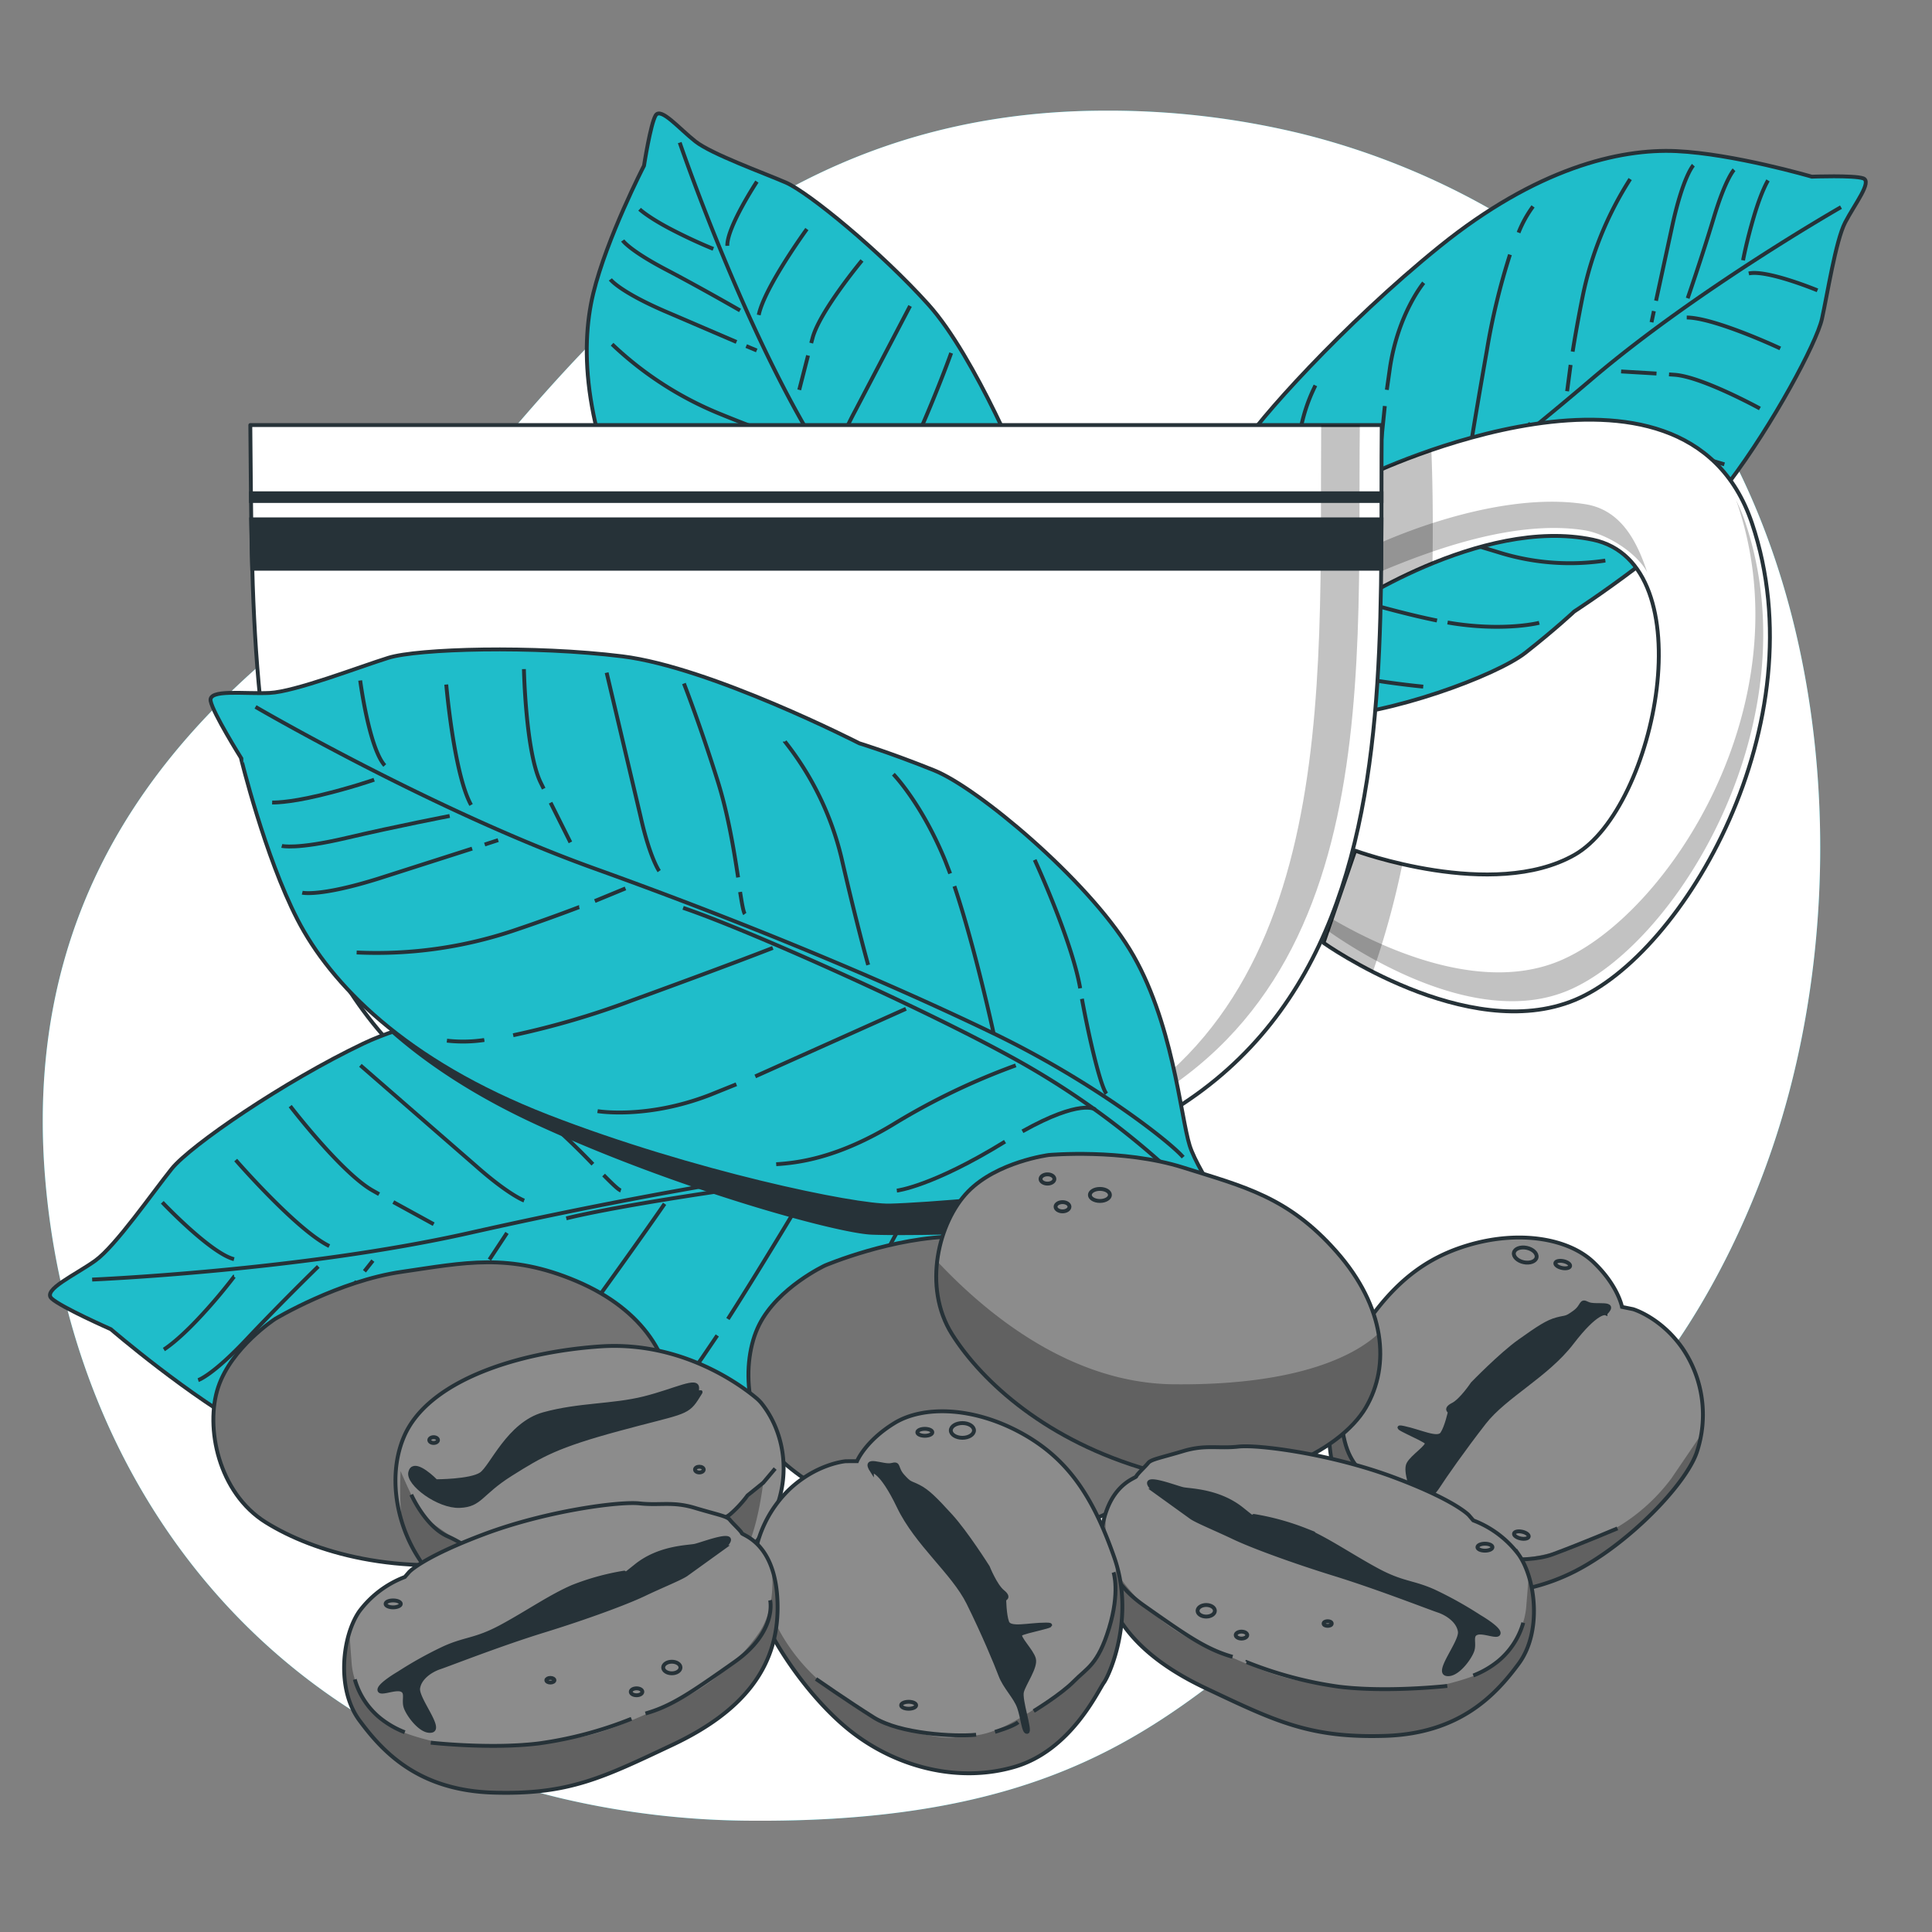 <svg xmlns="http://www.w3.org/2000/svg" xmlns:xlink="http://www.w3.org/1999/xlink" viewBox="0 0 500 500" xmlns:v="https://vecta.io/nano"><rect x="0" y="0" width="500" height="500" fill="#808080" stroke="none"/><style><![CDATA[.B{fill:none}.C{stroke-miterlimit:10}.D{stroke:#263238}.E{fill:#263238}.F{fill:#8c8c8c}.G{fill:#616161}.H{fill:#1fbdca}.I{stroke-linejoin:round}]]></style><use xlink:href="#B" class="H"/><use xlink:href="#B" fill="#fff" opacity=".7"/><g class="D"><g class="C"><path d="M278.75 176.34s16.14-1.73 22.26-.37 24.37 10 41.41 9.53 44.71-10.55 52.4-16.6 12.59-10.65 12.59-10.65 29-18.78 40.16-33.54 22.56-35.92 23.95-42.19 3.56-20.23 6-24.94 7.09-10.6 4.66-11.43-13.3-.43-13.3-.43-20.17-5.91-35-6.61-36.32 4.49-61.29 24.66-47.88 45.84-51.34 52.13-13.67 27.87-15.34 34.28-2.25 13.85-8.11 17.72c-2.41 1.58-12.07-3.15-18.45 1.18s-2.78 6.99-.6 7.26z" class="H"/><g class="B"><path d="M476.45,53.61s-37,21.13-64.13,44.16a881.58,881.58,0,0,1-70.94,54.61c-18.86,12.85-37.62,20.43-41.77,21.18"/><path d="M301.06 169a166.8 166.8 0 0 0 34.67-16.14c18.51-11.28 49.93-34.06 60.38-43.27m-24.21 51c-13-2.61-30.52-8.21-30.52-8.21m56.97 8.8s-8.06 2.08-20.89.36a80.26 80.26 0 0 1-2.83-.44m-36.15 10.73c-8.83-3.14-17.79-5.71-19.59-5.43m49.44 11.3s-18.33-1.7-27.77-5.12m74.88-27.5a61.82 61.82 0 0 1-26.68-1.86c-13.94-4.26-22.08-6.31-22.08-6.31m26.38-15.43a18.66 18.66 0 0 0-4.44-1.43m47.71 12.88s-8.86-1.33-21.08-4.05a137.55 137.55 0 0 1-19.34-6.29m32.79-25.92l-9.16-.54m35.92 9.59s-15-8.24-22.1-8.73l-1.42-.1m14.33 23.28l-29.37-8.8c-8.37-2.62-11.7-2.3-11.7-2.3m55.53-18.9s-16.93-7.94-24.2-8m33.83-7.03s-13.06-5.41-17.78-4.37M333.39 153a141.29 141.29 0 0 0 2.12-27.46c-.42-14.36 3.1-22.07 4.92-25.79"/><path d="M358.91 100.89l.83-5.86c2.16-14 8.71-21.84 8.71-21.84m-13.54 65.97l3.48-34.08M393 60.2a30.1 30.1 0 0 1 3.75-6.78m-17.13 68.14s1.41-9.4 5.16-30.76a174.7 174.7 0 0 1 6-24.9M407 91c.62-3.89 1.48-8.75 2.61-14.39a89.32 89.32 0 0 1 12.28-30.27m-16.32 54.91l.9-6.81m22.11-16.61l4.29-19.8c2.78-12.54 5.38-15.27 5.38-15.27M427.41 83.4l.61-2.89m23.08-13.14s.92-5 2.87-11.54 3.59-9.14 3.59-9.14m-20.79 30.5s3.65-10.56 6.75-20.83 5.25-12.42 5.25-12.42m-127.96 99.27c-.53-17.77 2.39-24.48 2.39-24.48m-5.92 43.99s3.4-1.46 3.57-15.32"/></g><path d="M258.83 254.32s1.37-16.18 3.87-21.92 14.44-22 17.23-38.85-1.87-45.89-6.34-54.6-8.07-14.38-8.07-14.38-12.92-32.07-25.29-45.8-31-29-36.87-31.54-19.18-7.34-23.36-10.61-9-9-10.33-6.74-3 13-3 13-9.64 18.68-13.14 33.07-2.49 36.51 12.56 64.86 35.91 55.72 41.43 60.31 24.76 18.71 30.74 21.58 13.17 4.84 15.85 11.33c1.1 2.66-5.38 11.25-2.35 18.34s6.4 4.05 7.07 1.95z" class="H"/><g class="B"><path d="M175.91 36.9s13.73 40.3 31.17 71.35a882.85 882.85 0 0 1 40.14 80c9 21 12.91 40.81 12.86 45m-4.21-2.25a166.76 166.76 0 0 0-9.25-37.1c-7.56-20.32-24-55.49-31-67.51"/><path d="M261.07 159.87c-5 12.28-13.85 28.41-13.85 28.41M266.68 134s.51 8.31-3.62 20.57l-1 2.7m3.69 37.56c-4.75 8.06-9 16.38-9 18.19m20.44-46.38s-5.11 17.66-10.3 26.28m-12.76-78.74a61.86 61.86 0 0 1-6.9 25.84c-6.84 12.88-10.4 20.48-10.4 20.48m-10.13-28.83a18.4 18.4 0 0 0-2.25 4.09m21.71-44.4s-3 8.45-8 19.93a137.66 137.66 0 0 1-9.85 17.79M209.12 92l-2.28 8.9m16.24-33.49s-10.93 13.15-12.77 20l-.37 1.38m25.59-9.61l-14.22 27.17c-4.16 7.74-4.48 11-4.48 11m-8.01-58.07s-11 15.11-12.46 22.24M195.89 47s-7.79 11.8-7.66 16.62m58.1 132.63a140.62 140.62 0 0 0-26.56-7.3c-14.17-2.32-21.07-7.24-24.37-9.73m4.6-17.94l-5.6-1.92c-13.29-4.78-19.78-12.71-19.78-12.71"/><path d="M236.81 172.49l-32.8-9.9m-37.49-42.47a29.6 29.6 0 0 1-5.94-5m63.65 29.76s-9-3.17-29.23-10.92a172.19 172.19 0 0 1-23.3-10.65m27.72-11.12a374.81 374.81 0 0 1-13.63-5.3 89.29 89.29 0 0 1-27.38-17.8m50.81 26.45l-6.52-2.18M190.6 88.5l-18.63-8c-11.78-5.12-14-8.19-14-8.19m37.87 18.39l-2.72-1.14m-8.51-25.15s-4.72-1.85-10.79-5-8.29-5.26-8.29-5.26m25.99 26.19s-9.67-5.59-19.17-10.58-11.19-7.52-11.19-7.52m73.14 144.49c-17.55-2.85-23.58-7-23.58-7m42.07 14.17s-.79-3.61-14.37-6.41"/></g></g><path d="M354.07,123s81.87-39.49,99.33,12.38-17.84,111.75-45.8,123.4S342.52,244,342.52,244l8.2-23.85s35.62,13.12,56.78,1.08,33.93-75.43,4.73-81.55S347.5,158,347.5,158Z" fill="#fff" class="I"/></g><path d="M409.86 137.2c6 .92 13.68 5.83 16.43 10.88-2.5-7.49-6.49-16.09-16-17.59-23.37-3.7-54.1 9.5-63.56 15.3l-1.28 6.83c1.15 1.24 36.95-19.62 64.41-15.42zm41.83-1.99a44.78 44.78 0 0 0-2.43-5.82l.41 1.1c17.45 51.88-18.15 106.55-46.11 118.2-23.23 9.67-52.78-7-62.11-12.87l-.95 2.75s37.24 29.46 65.2 17.82 63.44-69.31 45.99-121.18z" opacity=".24"/><g opacity=".24"><path d="M347.5 158a136.77 136.77 0 0 1 23.23-12.23c.19-11.91 0-22.07-.3-29.3a164.1 164.1 0 0 0-16.36 6.53zm15.44 65.59a109.29 109.29 0 0 1-12.22-3.48l-8.2 23.89a111.2 111.2 0 0 0 12.76 7.53 218.56 218.56 0 0 0 7.66-27.94z"/></g><path d="M64.78,110c.92,85-3.66,198.31,146.41,198.31C368.41,308.26,356.69,195,357.6,110Z" fill="#fff" class="D I"/><g opacity=".24"><path d="M341.92,110c-.54,68.75,5.57,155.12-68,185.34,85-28.19,77.22-116.28,78-185.34Z"/></g><g class="C D"><path d="M64.94 127.66v2h292.59v-2zm292.52 19.53l.07-12.79H65q.09 6.34.26 12.79z" class="E"/><path d="M318.08 308.52s-19.78-7.16-26.24-12.07-23.4-24.51-43.58-33.56-57.72-13.58-69.83-11.32-20.18 4.53-20.18 4.53-43.59 4.15-64.17 13.95-44.8 26.4-49.65 32.44-14.53 20-19.77 23.76-13.73 7.54-11.3 9.8S28.69 344 28.69 344s20.59 17.73 37.54 26.78 44.8 15.46 84.35 7.54 79.51-23 86.78-27.91 30.27-22.62 35.52-28.66 9.73-13.79 18.56-14.71c3.63-.37 12.51 10.19 22.2 9.05s6.86-6.09 4.44-7.57z" class="H"/><path d="M304.12 308.33a57.22 57.22 0 0 1-.9-5.8c-4.51-2-8.91-4.21-11.38-6.08-6.45-4.9-23.4-24.51-43.58-33.56s-57.72-13.58-69.83-11.32-20.18 4.53-20.18 4.53-34.51 3.29-56.62 10.92c9.39 8.23 21.61 16.33 37.37 23.59 36.28 16.72 77.63 28.05 86.58 28.42s38.77-.2 46.89-1.89c1.7-.35 3.43-.78 5.16-1.2 3.65-4.36 7.68-8.29 13.81-8.93 2.74-.28 8.48 5.66 15.29 8.11a38.62 38.62 0 0 1-2.61-6.79z" class="E"/><g class="B"><path d="M23.85 331.15s54.08-2.26 97.67-12.07 82.34-16.22 111-19.61 54.49-1.13 59.74.38m-4.05 4.15a223.09 223.09 0 0 0-48.83-1.89c-27.45 1.89-75.88 9.05-92.83 13.2M201 273.45c13.89 10.12 31.51 26 31.51 26M170.36 258s10.49 2.26 24.62 11.31l3.09 2.07m47.8 8.62c8.72 8.35 17.9 16.17 20.14 16.87M214 256.85s20.58 12.07 29.87 21.12m-101.76-12.06a86.55 86.55 0 0 1 30.27 17c14.12 12.44 22.6 19.23 22.6 19.23m-38.77 1.96c2.26 2.29 3.83 3.81 4.46 4m-49.24-40.69s9.69 6.42 22.6 16.22a189.39 189.39 0 0 1 19.41 17.67"/><path d="M101.79 311.09l10.45 5.73m-37.13-30.55s13.32 17.35 21.39 21.87l1.61.91m-4.84-33.34l29.87 26c8.48 7.52 12.51 9 12.51 9M61 300.22s15.74 18.11 24.22 22.26M42 311.16s12.51 13.2 18.57 14.71m181.63-22.63a157 157 0 0 0-16.55 28.66c-6.86 15.84-14.93 22.25-19 25.27m-21.02-11.56l-4 5.9c-9.69 14-21.39 18.86-21.39 18.86m49.67-64.11s-11.83 19.94-21.53 35.09m-63.44 29.41a35.26 35.26 0 0 1-7.86 5.27M172 311.54s-6.45 9.43-21.79 30.55a194 194 0 0 1-19.81 23.68m-6.12-36.35c-2.72 3.87-6.21 8.68-10.43 14.17a102.46 102.46 0 0 1-29.86 26m47.22-50.51l-4.55 6.9m-34.38 5.66l-15.15 19.12C67.44 362.83 63 364.34 63 364.34"/><path d="M96.5 326.25L94.32 329m-33.74 1.4a139.7 139.7 0 0 1-9.29 10.93c-5.65 6-8.88 7.92-8.88 7.92m39.96-21.49s-9.68 9.42-18.56 18.85-12.52 10.56-12.52 10.56M251.89 321c-8.48 19.61-15.34 25.26-15.34 25.26M266 301.73s-4.73-.31-12 14.66"/></g><path d="M322.16 320.29s-11.93-16.38-14.28-23.84-4.39-32.6-15.51-50.75-39.28-41.78-50.63-46.34-19.36-7-19.36-7-38.38-19.66-61.32-22.5-52.92-2-60.58.39-24.1 8.76-30.71 9.08-15.88-1.06-15.26 2.09 7.82 14.65 7.82 14.65S68.52 221.58 77 238s27.49 36.5 64.87 51 79.44 23.21 88.4 23 38.67-2.59 46.65-4.77 16.39-6.2 24.22-2.27c3.22 1.61 4.12 15 12.78 19.22s9.32-1.36 8.24-3.89z" class="H"/><g class="B"><path d="M66.13 182.94s45.91 26.81 87.76 41.84 77.65 30.3 103.31 42.7 45.55 27.95 49 32m-5.89 1.25a208 208 0 0 0-39.07-27.44c-23.74-13-68-32.77-84.45-38.34"/><path d="M247 229.35c5.3 15.69 10.16 38.13 10.16 38.13m-25.96-67.12s7.27 7.43 13.41 22.37l1.29 3.34M280 258.5c2.12 11.49 4.92 22.8 6.35 24.56m-18.57-60.52s9.63 20.85 11.77 33.23m-76.42-63.86a77.33 77.33 0 0 1 14.62 30c4.08 17.74 6.93 27.82 6.93 27.82m-33.14-18.89c.48 3.08.85 5.17 1.23 5.69M177 176.89s4.09 10.41 8.77 25.34c2.68 8.54 4.21 18 5.25 24.84m-48.53-19.33l5.13 10.26m-12.03-44.84s.44 21.35 4.33 29.35l.79 1.6M157 174.09l8.79 37.26c2.4 10.7 4.81 14.09 4.81 14.09m-55.11-48.28s2 23.25 6.43 31.16m-28.7-32.21s2.29 17.5 6.36 22m163.3 77.61a176.08 176.08 0 0 0-31 14.83c-15.26 9.4-25.8 10.4-31 10.75m-10.31-20.69l-6.85 2.76c-16.45 6.36-29.07 4.19-29.07 4.19m79.81-26.48l-39 17.49m-70.14-9.42a37 37 0 0 1-9.66.17m84.34-24s-11 4.34-36.49 13.6a215.09 215.09 0 0 1-30.7 9m17.07-33.16a460.14 460.14 0 0 1-17.19 6.15 111.39 111.39 0 0 1-40.39 5.59m69.57-16.58l-7.93 3.27m-31.75-13.57l-24.09 7.71c-15.31 4.81-19.88 3.7-19.88 3.7"/><path d="M128.93 217.42l-3.49 1.14m-28.61-16.77s-6 2.11-14.28 4.09-12.12 1.81-12.12 1.81m45.95 3.48s-13.7 2.63-26.73 5.69-16.72 2.06-16.72 2.06m187.17 76.53c-18.89 11.65-28 12.68-28 12.68m51.31-21.03s-3.71-2.77-18.8 5.69"/></g><path d="M213.54 327.49s-12.23 5.7-17.08 15.39-3.86 27.05 7.27 36.42 31.81 18.88 59.4 18 45.54-19.9 48.38-32.35-3.18-26.4-19.42-36.18-27.93-8.79-44.45-8.76-34.1 7.48-34.1 7.48zM71.21 341.33S59.9 348.7 56.47 359s0 27.32 12.34 35 34.16 14.2 61.36 9.47 42.27-26.13 43.32-38.86-6.87-25.68-24.33-33.07-28.89-4.76-45.24-2.39-32.71 12.18-32.71 12.18z" fill="#737373"/></g><use xlink:href="#C" class="F"/><path d="M345.15 359.59l2.48-7.13 1.16-2.3c-.87 4-2.09 10.89-1.72 16.95.57 9.2 2.54 12.13 13.46 23.34s14.48 10.73 19.76 12.49 18.37 1 31.86-4.49a48.37 48.37 0 0 0 20.39-15.82l7.74-11.39a29 29 0 0 1-1.21 4.75c-3 8.45-17.79 23.67-31.48 30.65s-30.43 7.81-43.91.64-17.11-23.71-18.18-26.11c-.81-1.79-2.89-11.17-.35-21.58z" class="G"/><g class="D"><g class="C"><path d="M415.5 339.88s-2.19-.85-8.7 7.64-17.28 13.72-22.69 20.67-10.2 13.83-12 16.61-4.92 4.68-6.42 7.13-2.49 6.18-3.39 5.79 3.59-7.72 3.46-9.92-2.27-7-1.27-8.94 5.3-4.6 4.71-5.52-10.25-4.72-5.91-3.8 8.79 3.22 9.94 1.49 2-5.69 2-5.69-1.43-.7.77-1.81 5.09-5.44 5.09-5.44 7.3-7.54 12.18-11 7.16-5 9.67-5.66 2.19-.13 4.52-1.81 1.47-3.24 3.43-2.23 7.86-.77 4.61 2.49z" class="E"/><g class="B"><path d="M418.59 395.55s-9.31 3.95-16.79 6.72-21.62.59-26.79-1.09m-4.56-1.75s-4.25-2.27-5.34-3.68m-3.37-3.67s-5.92-5.58-8.61-9.7-5.13-5.38-6.06-15.27 1.84-14.4 1.84-14.4"/><use xlink:href="#C"/><path d="M391.83 396.88c-.11.48.66 1.06 1.71 1.28s2 0 2.09-.48-.66-1.06-1.72-1.28-1.98-.01-2.08.48z"/></g></g><ellipse cx="404.15" cy="327.29" rx=".9" ry="1.95" transform="matrix(.206 -.979 .979 .206 .76 655.51)" class="B"/><path d="M391.8 324.19c-.22 1 .92 2.14 2.54 2.48s3.11-.22 3.32-1.25-.92-2.14-2.54-2.48-3.12.22-3.32 1.25z" class="B C"/></g><use xlink:href="#D" class="F"/><path d="M353.45 364.31a28 28 0 0 0 3.31-19.21c-4.84 4.57-18.74 13.53-53.13 13.15-26.28-.3-47.92-17.79-61.1-31.84a28.82 28.82 0 0 0 3.87 18.91c7.77 12.3 24.6 27.63 51.15 35.18s49.45-5.18 55.9-16.19z" class="G"/><g class="B C D"><use xlink:href="#D"/><path d="M272.88 305.12c0 .66-.8 1.2-1.79 1.2s-1.8-.54-1.8-1.2.81-1.2 1.8-1.2 1.79.54 1.79 1.2zm14.37 4.13c0 .86-1.16 1.56-2.59 1.56s-2.6-.7-2.6-1.56 1.16-1.56 2.6-1.56 2.59.69 2.59 1.56zm-10.47 3.05c0 .66-.81 1.2-1.8 1.2s-1.8-.54-1.8-1.2.81-1.19 1.8-1.19 1.8.53 1.8 1.19z"/></g><use xlink:href="#E" class="F"/><path d="M395 415.68c-.56 7.43-5.57 13.18-9.84 16.15S369.8 437 367 437.21s-22.09-.74-30.62-2.22-17.44-6.19-24.69-9.1-16.52-9.84-22.09-18c-3.76-5.53-3.71-12.74-3.28-16.84a30.27 30.27 0 0 0-1.53 9.77c-.2 16.21 9.26 27.59 27.21 36.08s26.82 12.93 46.31 12.35 28.76-10.61 34.74-18.72c4.57-6.2 4.74-15.66 2.58-22.62l-.63 7.77z" class="G"/><g class="D"><g class="C"><path d="M298.69 385.76l9.65 6.95c1.35.95 6.56 3.09 11 5.21s14.86 6 26.05 9.46 24.51 8.68 26.83 9.45 5.21 2.7 5.59 5.41-6.17 10.42-3.47 11 6.17-4.25 6.75-6.18-.58-3.86 1.16-4.44 5.6 1.35 5.6 0-5-4.24-5-4.24a99.71 99.71 0 0 0-11.77-6.56c-5.6-2.51-8.11-1.93-14.86-5.6s-12.56-7.72-18.35-10.22a65.17 65.17 0 0 0-13.32-3.67c-.77-.19 2.89 3.09-3.09-1.73s-13.31-4.83-15.24-5.21-12.55-4.64-7.53.37z" class="E"/><g class="B"><path d="M286.73 399.46s-1.93 8.11 9.26 16 16.21 11.39 23 13.32m3.63 1.37a101.73 101.73 0 0 0 23.93 6.37c12.54 1.54 28-.2 28-.2m6.74-2.7a24.07 24.07 0 0 0 6.36-3.66 20 20 0 0 0 6.57-10"/><use xlink:href="#E"/></g></g><ellipse cx="312.17" cy="416.87" rx="2.24" ry="1.5" class="B"/><path d="M322.79 423.16c0 .49-.67.9-1.49.9s-1.5-.41-1.5-.9.67-.9 1.5-.9 1.49.4 1.49.9z" class="B C"/><ellipse cx="343.6" cy="420.17" rx="1.05" ry=".6" class="B"/><path d="M386.25 400.41c0 .5-.87.9-1.95.9s-1.94-.4-1.94-.9.87-.9 1.94-.9 1.95.4 1.95.9z" class="B C"/></g><use xlink:href="#F" class="F"/><path d="M103.67 380.69s3.71 8.91 5.75 11.32 10.77 7.8 12.81 8.91 13.32 5.2 15.66 5.39 19.42-3 19.42-3 11.14-1.29 13.74-2.41 10.39-4.27 10.39-4.27a51 51 0 0 0 7.59-4.82c2.62-2.23 8.49-8.1 8.49-8.1s-1.23 10.88-4.2 16.82-20.42 13-21.71 13.55-14.11 5.75-24.69 5.57-22.31-2.65-28.14-6.65-12.7-12.67-14.18-16.94-.93-15.37-.93-15.37z" class="G"/><g class="D"><g class="C"><path d="M112.84 383.34s8.91 0 11.65-1.83 7.08-13 16.22-15.53 17.82-2.06 26-4.11 13.94-5.26 13.71-2.52 2.29-1.14-.23 2.75-4.11 3.42-20.1 7.76-19.88 6.63-27.87 11.65-7.77 8-13.25 8.23-13.48-5.71-12.8-8.68 4.61.23 6.67 2.28z" class="E"/><g class="B"><path d="M106.44 386.82s3.66 8.29 9.45 10.8 11.39 8.11 22 8.69 20.07-3.67 25.28-4.44 7-.39 9.46-1.74 4.44-2.89 5.79-3.67m4.24-2.7s3.86.2 6.37-1.93a30.17 30.17 0 0 0 4.44-4.82l4.05-3.28 3.09-3.67"/><use xlink:href="#F"/></g></g><ellipse cx="163.41" cy="396.79" rx="2.24" ry="1.5" class="B"/><path d="M135.87 398.13c0 .42-.5.75-1.12.75s-1.12-.33-1.12-.75.5-.75 1.12-.75 1.12.34 1.12.75zm46.25-17.81c0 .42-.51.75-1.13.75s-1.12-.33-1.12-.75.5-.74 1.12-.74 1.13.33 1.13.74zm-68.77-7.63c0 .41-.51.75-1.13.75s-1.12-.34-1.12-.75.5-.75 1.12-.75 1.13.34 1.13.75z" class="C B"/></g><use xlink:href="#G" class="F"/><path d="M290.45 414.42l-1-7.48q-.28-1.23-.66-2.49c0 4.09-.2 11.08-1.81 16.94-2.44 8.89-5 11.35-18 20.07s-16.38 7.53-21.9 8.17-18.2-2.79-30.26-10.95A48.36 48.36 0 0 1 200.18 419L195 406.26a28.46 28.46 0 0 0 .2 4.9c1.16 8.88 12.55 26.83 24.51 36.48s28.18 13.89 42.84 9.64 21.62-19.68 23.16-21.8c1.11-1.59 5.08-10.3 4.74-21.06z" class="G"/><g class="C D"><path d="M225.65 380.67s2.32-.38 6.95 9.27 14.09 17 18 24.89 7.14 15.63 8.3 18.72 3.86 5.59 4.82 8.3 1.16 6.56 2.12 6.36-1.93-8.29-1.35-10.42 3.67-6.36 3.09-8.49-4.25-5.59-3.47-6.37 11-2.5 6.56-2.5-9.27 1.35-10-.58-.77-6-.77-6 1.54-.38-.39-1.93-3.85-6.36-3.85-6.36-5.6-8.88-9.65-13.32-6-6.37-8.3-7.53-2.12-.57-4.05-2.7-.78-3.47-2.9-2.89-7.61-2.31-5.11 1.55z" class="E"/><g class="B"><path d="M211.18 434.51s8.3 5.79 15 10 21 5 26.44 4.44m4.88-.74s4.63-1.35 6-2.5m4.03-2.9s7-4.24 10.42-7.72 6.18-4.24 9.07-13.7 1.16-14.47 1.16-14.47"/><use xlink:href="#G"/><path d="M237.1 441.32c0 .5-.87.9-1.94.9s-1.95-.4-1.95-.9.87-.9 1.95-.9 1.94.41 1.94.9zm4.19-70.64c0 .5-.87.9-1.94.9s-1.95-.4-1.95-.9.87-.9 1.95-.9 1.94.41 1.94.9zm10.78-.49c0 1.05-1.34 1.91-3 1.91s-3-.86-3-1.91 1.34-1.9 3-1.9 3 .85 3 1.9z"/></g></g><use xlink:href="#H" class="F"/><path d="M91 430.36c.55 7.42 5.56 13.18 9.83 16.15s15.41 5.19 18.19 5.38 22.09-.74 30.63-2.23 17.43-6.19 24.69-9.09 16.52-9.84 22.09-18c3.76-5.52 3.71-12.74 3.28-16.83a30.21 30.21 0 0 1 1.53 9.76c.19 16.21-9.26 27.6-27.21 36.09s-26.82 12.93-46.31 12.35S99 453.32 93 445.21c-4.58-6.2-4.74-15.67-2.58-22.63l.58 7.78z" class="G"/><g class="D"><g class="C"><path d="M187.35 400.44l-9.65 6.95c-1.35 1-6.56 3.08-11 5.21s-14.86 6-26.06 9.45-24.5 8.69-26.82 9.46-5.21 2.7-5.6 5.4 6.18 10.42 3.48 11-6.18-4.24-6.76-6.17.58-3.86-1.15-4.44-5.6 1.35-5.6 0 5-4.25 5-4.25a100.37 100.37 0 0 1 11.81-6.56c5.59-2.51 8.1-1.93 14.86-5.59s12.54-7.72 18.33-10.23a64.31 64.31 0 0 1 13.3-3.67c.77-.19-2.9 3.09 3.08-1.74s13.32-4.82 15.25-5.21 12.54-4.63 7.53.39z" class="E"/><g class="B"><path d="M199.31 414.14s1.93 8.11-9.26 16-16.21 11.38-23 13.31m-3.63 1.37a101.18 101.18 0 0 1-23.93 6.37c-12.55 1.55-28-.19-28-.19m-6.74-2.7a24.07 24.07 0 0 1-6.37-3.67 19.85 19.85 0 0 1-6.56-10"/><use xlink:href="#H"/></g></g><ellipse cx="173.87" cy="431.55" rx="2.24" ry="1.5" class="B"/><path d="M163.24 437.83c0 .5.67.9 1.5.9s1.5-.4 1.5-.9-.67-.89-1.5-.89-1.5.4-1.5.89zm-21.85-2.99c0 .33.47.6 1.05.6s1.05-.27 1.05-.6-.47-.6-1.05-.6-1.05.27-1.05.6zm-41.6-19.75c0 .49.87.89 1.94.89s2-.4 2-.89-.87-.9-2-.9-1.94.4-1.94.9z" class="C B"/></g><defs ><path id="B" d="M460.49 291.51c-13.05 42.1-41.25 88.21-82.86 103.15-62.87 22.57-68.37 77.17-182.57 76.54a218.62 218.62 0 0 1-49.6-5.75 183.77 183.77 0 0 1-23.46-7.26c-67.7-26-104.87-87.47-110.3-153.11-7.18-86.33 48.24-129.75 84.35-155.32S173.21 29 285.47 28.64a211.31 211.31 0 0 1 51 5.88c38.14 9.34 77.41 31.76 101 65.84 1.78 2.56 3.48 5.19 5.11 7.86 31.91 52.4 35.7 125.9 17.91 183.29z"/><path id="C" d="M422.63,338.81s7.24,2.12,12.84,10.19a30.55,30.55,0,0,1,3.6,27c-3,8.45-17.79,23.67-31.48,30.65s-30.43,7.81-43.91.64-17.11-23.71-18.18-26.11-4.44-18.28,4-32.28,16.76-22.51,30.23-26.58,26.21-1.79,32.62,4.29,7.42,11.62,7.42,11.62Z"/><path id="D" d="M271.44 298.91s-13.39 1.73-20.94 9.5-11.87 24.61-4.1 36.91S271 373 297.55 380.5s49.43-5.18 55.9-16.19 5-26.11-7.55-40.36-24-16.84-39.71-21.8-34.75-3.24-34.75-3.24z"/><path id="E" d="M380.13,392.13s-3.48-3.86-19.49-9.84-34.93-8.49-40.14-7.91-8.49-.58-14.28,1.16-8.3,2.12-9.07,3.08-2.9,2.9-3.09,3.48-9.07,2.51-9.26,18.72,9.26,27.59,27.21,36.08,26.82,12.93,46.31,12.35,28.76-10.61,34.74-18.72,4.44-21.8,0-28.17a26.42,26.42,0,0,0-11.77-8.88Z"/><path id="F" d="M197.14 363.25a10.06 10.06 0 0 0-1.49-1.5c-3.78-3.16-19.18-14.74-40.29-13.3-21.58 1.48-44.62 8.93-50.8 23.34s1.2 34.56 14.22 41.25c24.44 12.57 40 5.77 57.17-.75 30.1-11.44 31.2-36.43 21.19-49.04z"/><path id="G" d="M218.9,378.16s-7.53.58-14.67,7.34a30.56,30.56,0,0,0-9.07,25.66c1.16,8.88,12.55,26.83,24.51,36.48s28.18,13.89,42.84,9.64,21.62-19.68,23.16-21.8,8.1-17,2.7-32.42-11.77-25.48-24.12-32.23-25.28-7.14-32.81-2.51-9.65,9.84-9.65,9.84Z"/><path id="H" d="M105.91,406.81S109.38,403,125.4,397s34.93-8.5,40.14-7.92,8.49-.58,14.28,1.16,8.3,2.12,9.07,3.09,2.89,2.89,3.09,3.47,9.07,2.51,9.26,18.72S192,443.09,174,451.58s-26.82,12.93-46.31,12.35S99,453.32,93,445.21,88.54,423.4,93,417a26.42,26.42,0,0,1,11.77-8.88Z"/></defs></svg>